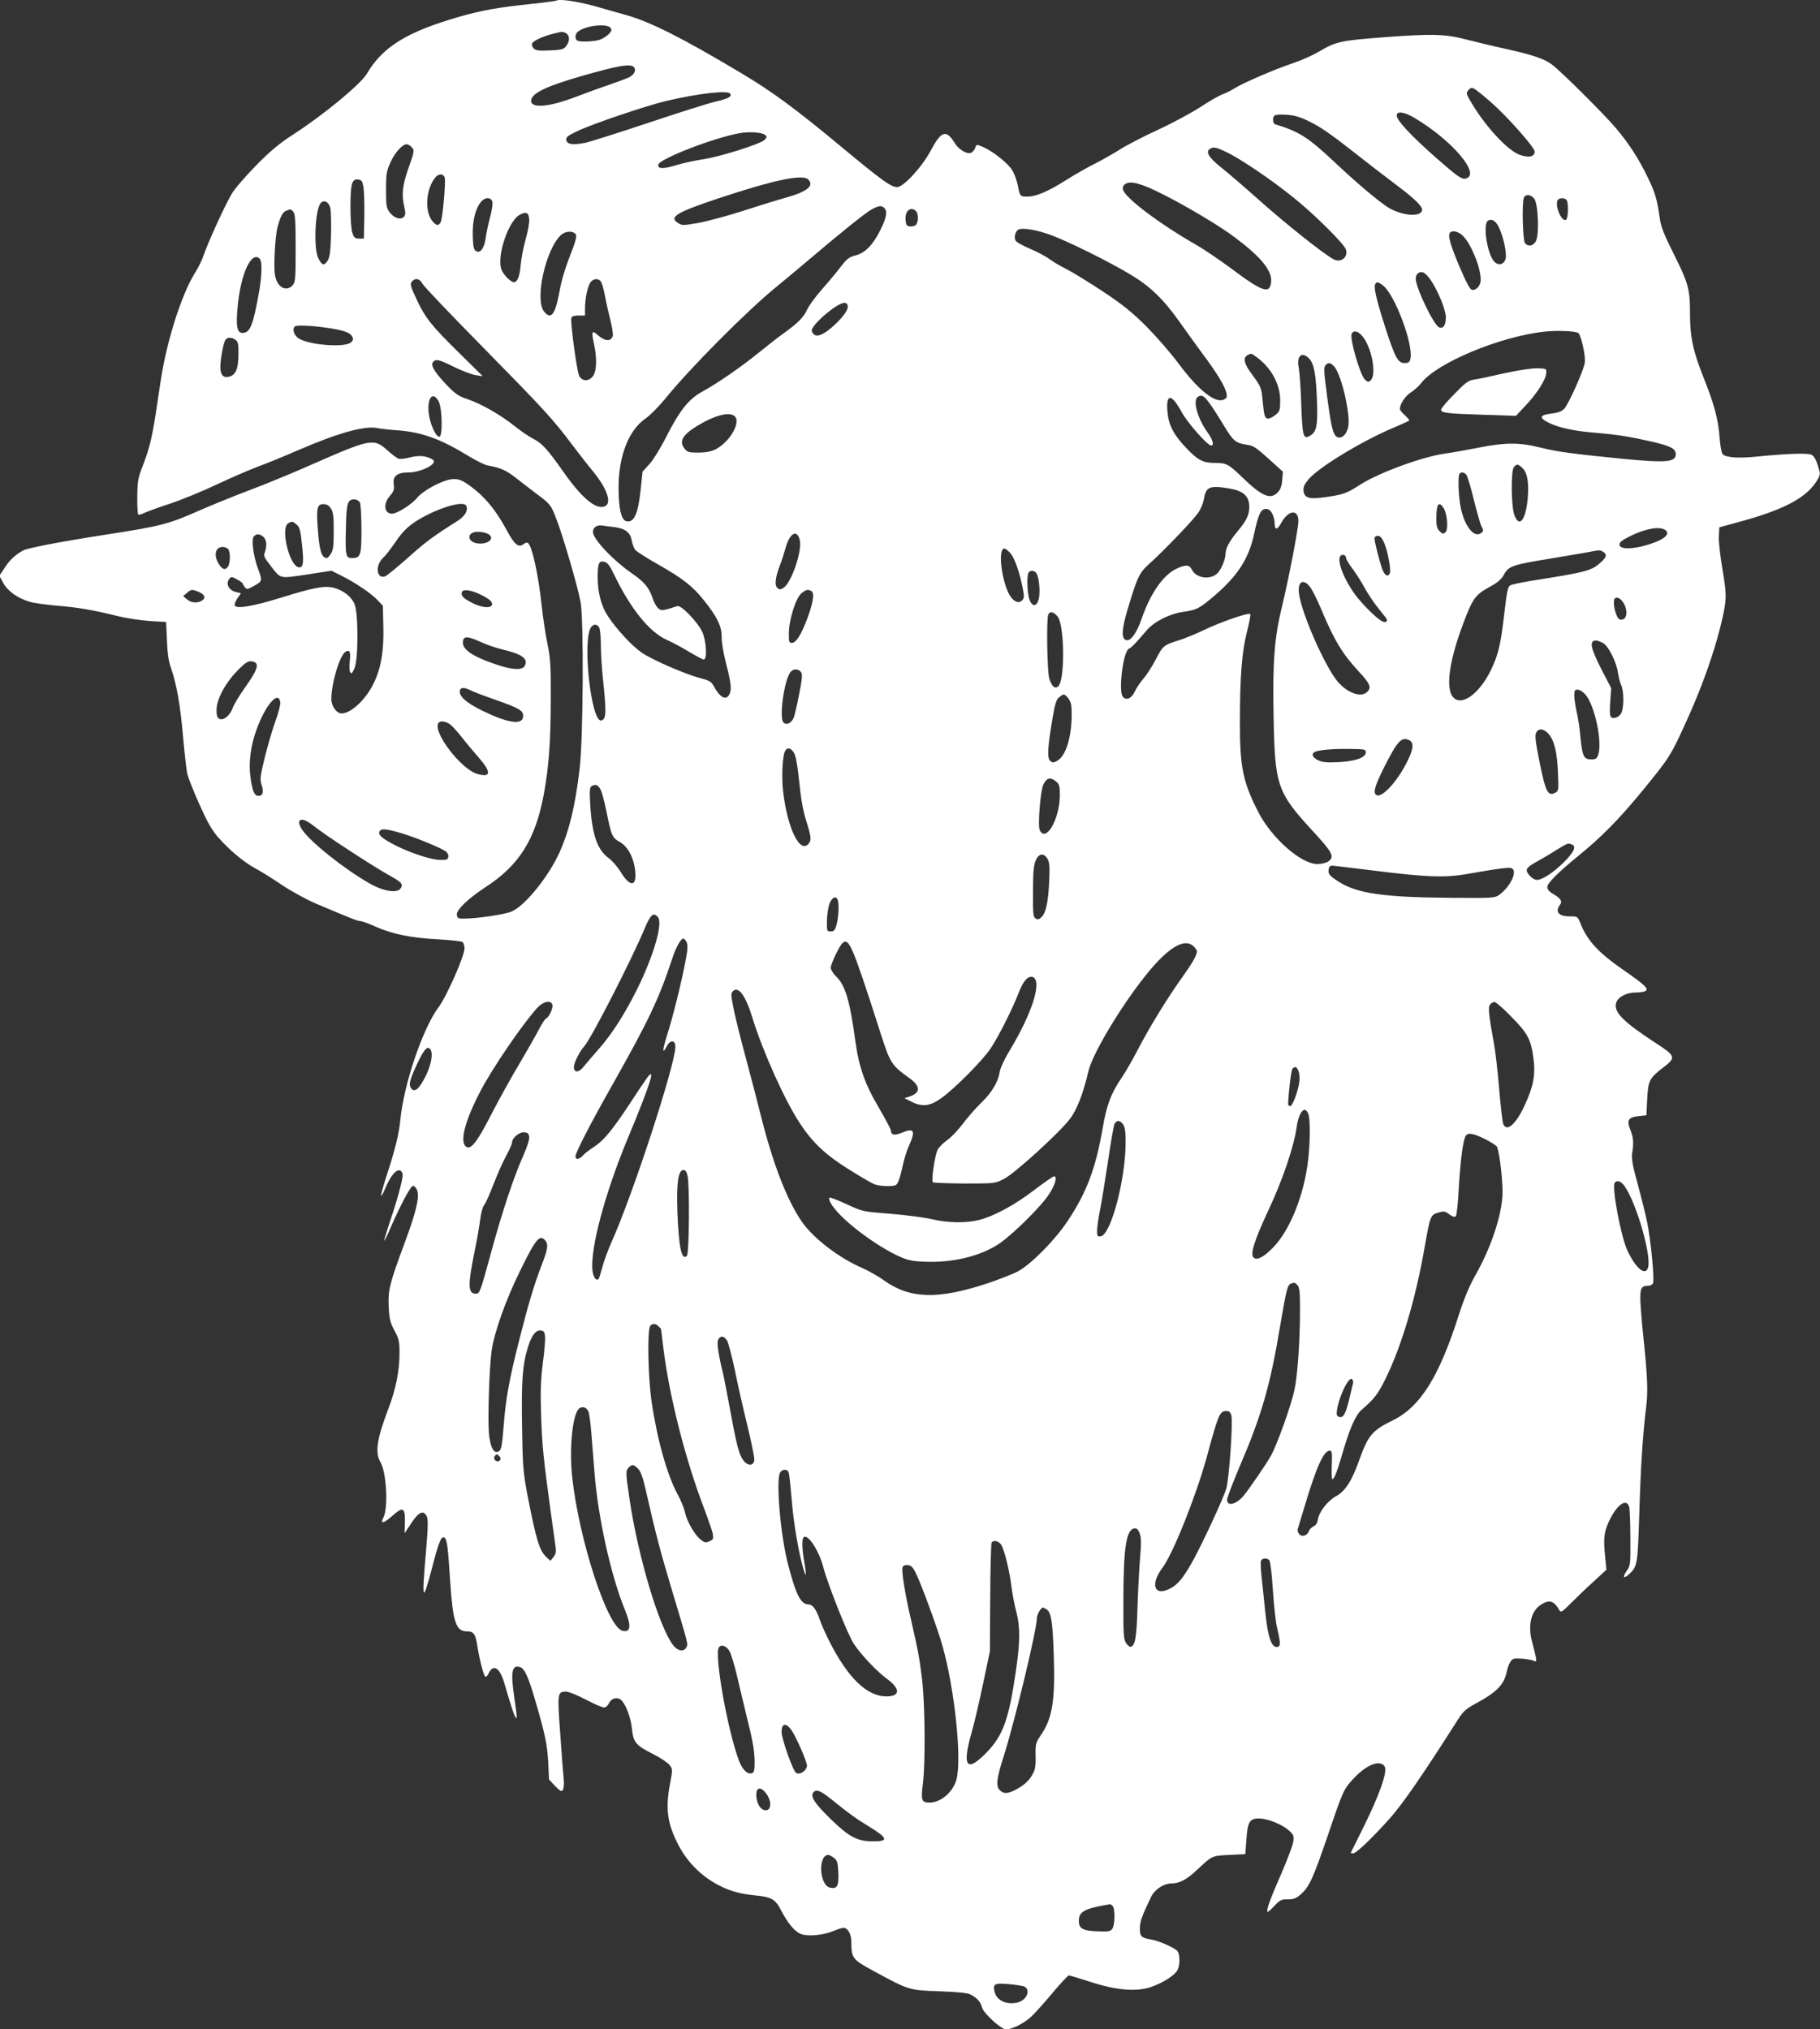 <?xml version="1.0" standalone="no"?>
<!DOCTYPE svg PUBLIC "-//W3C//DTD SVG 20010904//EN"
 "http://www.w3.org/TR/2001/REC-SVG-20010904/DTD/svg10.dtd">
<svg version="1.0" xmlns="http://www.w3.org/2000/svg"
 width="1148pt" height="1280pt" viewBox="0 0 1148 1280"
 preserveAspectRatio="xMidYMid meet">
<rect x="0" y="0" width="1148" height="1280" fill="#333333" stroke="none"/>
<g transform="translate(0,1280) scale(0.1,-0.1)"
fill="#ffffff" stroke="none">
<path d="M3510 12796 c-3 -2 -75 -12 -160 -21 -211 -22 -310 -40 -451 -80
-332 -96 -484 -189 -585 -360 -39 -66 -272 -259 -464 -383 -88 -57 -143 -102
-235 -196 -66 -67 -135 -147 -153 -178 -42 -70 -153 -314 -177 -387 -10 -30
-35 -81 -56 -114 -46 -71 -106 -222 -148 -372 -41 -148 -57 -229 -86 -430 -32
-222 -50 -299 -93 -409 -32 -83 -35 -101 -36 -198 -1 -58 2 -109 6 -113 3 -4
19 0 35 8 15 8 89 35 165 60 75 25 207 79 295 121 87 41 203 91 258 112 55 20
170 67 255 104 251 109 420 156 499 140 20 -4 77 -11 126 -14 158 -12 273 -54
453 -164 46 -28 97 -53 115 -57 86 -16 120 -31 183 -81 38 -30 96 -74 129 -99
88 -66 90 -68 128 -168 41 -108 131 -416 149 -514 21 -110 17 -866 -6 -1053
-28 -237 -65 -388 -127 -527 -68 -151 -217 -336 -301 -372 -43 -19 -212 -44
-298 -45 -40 -1 -45 2 -48 23 -5 31 69 102 180 175 213 138 315 301 368 585
32 176 43 324 44 591 1 226 -2 267 -21 360 -12 58 -29 169 -37 247 -22 200
-61 373 -87 389 -6 3 -16 0 -24 -6 -33 -28 -59 -8 -110 88 -60 111 -121 189
-194 249 -77 63 -107 76 -154 70 -63 -9 -178 -71 -215 -116 -34 -42 -127 -101
-159 -101 -50 0 -58 62 -13 113 24 28 28 40 24 69 -9 54 20 78 91 78 83 0 192
57 154 81 -37 24 -86 29 -142 14 -31 -8 -64 -12 -74 -8 -10 4 -43 28 -72 55
-85 75 -104 71 -486 -97 -115 -51 -290 -123 -387 -159 -98 -37 -243 -96 -322
-131 -178 -79 -234 -94 -564 -145 -298 -46 -506 -86 -536 -102 -47 -25 -87
-62 -117 -110 l-33 -50 24 -44 c27 -51 92 -98 165 -119 28 -9 105 -19 170 -25
130 -10 236 -28 387 -66 53 -13 144 -27 201 -31 l105 -6 5 -116 c3 -84 11
-133 26 -176 34 -95 59 -236 76 -435 9 -102 21 -205 26 -230 6 -25 40 -111 76
-192 49 -110 78 -161 116 -206 74 -84 162 -158 237 -199 36 -19 111 -66 167
-104 56 -38 151 -90 210 -116 215 -91 268 -113 287 -113 10 0 54 -16 98 -36
103 -46 221 -70 394 -79 76 -4 145 -12 152 -17 6 -6 12 -24 12 -40 0 -48 -113
-304 -165 -373 -99 -133 -218 -484 -240 -710 -8 -86 -33 -188 -85 -346 -45
-137 -48 -175 -6 -76 30 71 66 113 90 104 9 -4 16 -16 16 -28 0 -32 -35 -161
-80 -293 -22 -66 -38 -121 -37 -123 2 -1 19 32 37 75 66 151 130 272 145 272
9 0 20 -12 26 -27 16 -44 -5 -135 -78 -331 -97 -261 -106 -300 -101 -407 4
-77 10 -99 37 -149 28 -52 31 -68 31 -141 0 -111 -23 -227 -70 -350 -73 -192
-86 -277 -50 -338 38 -64 50 -291 18 -350 -21 -40 1 -37 51 7 73 65 86 60 85
-32 l-2 -73 42 63 c47 72 78 86 98 43 9 -20 8 -68 -5 -223 -28 -317 -22 -331
40 -95 41 160 58 200 78 183 15 -12 21 -60 35 -280 17 -251 36 -310 105 -310
43 0 54 -15 66 -92 13 -83 38 -181 49 -192 5 -5 14 2 21 17 29 64 71 40 99
-56 44 -149 60 -199 70 -215 13 -23 13 -9 -5 113 -25 170 -17 216 35 200 28
-9 52 -59 93 -200 63 -213 79 -287 85 -400 l5 -109 38 -41 c33 -33 41 -38 49
-25 6 8 9 38 6 65 -3 28 -13 157 -22 287 -19 260 -18 268 37 268 16 0 72 -23
124 -50 52 -28 104 -50 115 -50 11 0 24 12 32 28 15 31 51 40 75 20 29 -24 62
-111 69 -181 9 -87 23 -105 134 -161 46 -23 93 -55 104 -69 19 -26 19 -29 3
-115 -31 -162 -18 -254 53 -391 59 -112 151 -202 265 -258 66 -33 126 -49 225
-59 94 -9 122 -25 155 -90 44 -86 90 -141 131 -154 46 -16 143 -5 203 21 24
10 52 19 62 19 27 0 49 -39 49 -90 0 -100 9 -111 133 -178 233 -127 229 -125
422 -132 127 -5 178 -10 200 -22 38 -20 61 -46 69 -79 8 -36 120 -139 151
-139 40 0 118 39 163 83 24 23 84 90 134 150 49 59 95 107 100 107 6 0 68 -19
137 -41 162 -53 291 -64 384 -31 77 27 151 76 165 107 16 34 15 97 -1 118 -15
20 -111 63 -163 73 -66 11 -74 20 -74 71 0 43 13 78 71 199 23 47 80 84 128
84 50 0 98 25 164 88 95 89 90 86 201 92 l101 5 7 93 c7 110 21 132 79 132 53
0 143 -36 186 -73 32 -28 35 -35 31 -72 -3 -23 -37 -113 -75 -201 -69 -156
-97 -233 -88 -243 3 -2 22 14 43 37 35 38 44 42 85 42 40 0 53 6 86 35 51 47
74 98 170 378 92 272 97 283 159 349 82 88 167 121 196 76 20 -33 -36 -189
-146 -408 -37 -74 -68 -136 -68 -137 0 -2 7 -3 15 -3 20 0 121 97 232 221 82
92 212 281 428 621 34 53 51 69 110 101 139 75 183 121 200 207 4 19 14 46 22
58 13 21 21 23 71 20 31 -2 66 -8 76 -13 17 -8 19 -5 13 26 -4 19 -14 59 -22
89 -30 107 -8 200 57 240 52 32 80 23 114 -36 10 -17 16 -13 75 46 36 36 100
98 144 137 l78 72 -8 78 c-12 120 -8 156 23 225 50 108 113 153 129 91 3 -16
7 -104 7 -198 1 -163 0 -171 -23 -203 -29 -41 -20 -54 15 -21 52 48 54 60 64
377 9 302 22 502 43 672 13 102 9 199 -17 445 -9 83 -17 185 -19 228 -2 83 5
97 51 97 12 0 26 8 29 17 10 25 -15 275 -37 383 -11 52 -38 162 -61 245 -31
113 -39 160 -34 190 11 69 8 99 -11 148 -25 62 -14 80 52 87 l49 5 5 102 c6
118 13 132 104 202 78 59 75 71 -44 148 -215 140 -275 201 -255 260 13 36 66
63 125 63 25 0 52 4 60 10 21 13 -5 38 -133 127 -168 116 -236 190 -281 306
-15 36 -17 37 -65 37 -71 0 -95 30 -59 76 13 17 1 38 -35 59 -35 20 -47 33
-47 52 0 22 71 93 195 194 149 121 258 232 413 421 163 200 171 212 268 426
94 205 169 415 214 592 43 175 44 196 15 367 -14 83 -25 177 -23 209 l3 58
139 38 c277 76 418 153 482 265 17 31 17 35 0 88 -10 34 -25 59 -38 66 -23 13
-157 8 -348 -11 -113 -12 -193 -6 -214 15 -7 8 -15 50 -19 102 -8 116 -34 213
-102 383 -67 169 -85 254 -85 408 0 149 -11 188 -105 375 -60 120 -78 167 -86
222 -17 120 -28 157 -74 253 -57 119 -120 217 -205 317 -75 88 -344 356 -401
398 -47 36 -125 62 -288 98 -74 16 -186 43 -249 59 -135 36 -221 38 -523 15
-278 -21 -303 -27 -417 -95 -37 -21 -109 -53 -161 -70 -113 -38 -310 -123
-364 -157 -22 -14 -56 -31 -76 -38 -20 -7 -83 -43 -139 -80 -57 -37 -179 -103
-273 -146 -93 -43 -200 -99 -237 -123 -37 -24 -105 -62 -151 -86 -47 -23 -130
-70 -185 -105 -117 -74 -191 -105 -246 -105 -45 0 -47 2 -60 71 -6 29 -21 72
-35 95 -27 45 -124 122 -189 149 -35 15 -37 15 -45 -8 -5 -14 -17 -27 -26 -31
-27 -10 -79 21 -105 65 -52 84 -83 73 -150 -52 -54 -102 -171 -229 -211 -229
-38 0 -94 40 -334 239 -304 253 -451 362 -655 483 -368 220 -568 320 -720 363
-52 15 -144 41 -205 58 -101 28 -223 46 -235 33z m340 -171 c11 -13 9 -20 -10
-40 -13 -13 -39 -30 -58 -36 -38 -12 -124 -15 -141 -5 -16 10 -14 41 4 56 45
38 181 54 205 25z m-279 -35 c24 -14 24 -51 0 -81 -17 -21 -29 -24 -103 -27
-68 -3 -88 -1 -101 12 -9 9 -14 23 -11 31 7 17 65 45 129 61 64 16 63 16 86 4z
m428 -214 c16 -19 1 -47 -31 -64 -13 -6 -68 -27 -123 -46 -55 -18 -147 -52
-205 -74 -173 -67 -290 -78 -290 -28 0 46 93 92 321 157 234 67 308 79 328 55z
m5405 -220 c110 -98 276 -286 276 -312 0 -34 -39 -41 -98 -19 -74 29 -208 173
-296 319 -41 69 -41 69 -20 91 15 15 18 14 43 -1 14 -10 57 -45 95 -78z
m-4798 53 c11 -19 -12 -31 -93 -50 -43 -10 -233 -70 -421 -133 -189 -63 -369
-120 -401 -127 -78 -15 -115 -10 -119 18 -3 18 9 27 70 56 99 47 427 158 563
191 202 47 386 68 401 45z m4320 -155 c234 -140 413 -351 323 -379 -28 -9 -51
7 -199 137 -150 133 -240 229 -240 259 0 31 48 24 116 -17z m-674 -17 c74 -35
140 -81 284 -194 89 -70 174 -136 284 -219 101 -76 150 -124 150 -146 0 -52
-136 -40 -224 20 -70 48 -194 153 -333 284 -162 152 -220 189 -370 234 -7 2
-13 14 -13 28 0 32 12 36 87 32 46 -3 82 -13 135 -39z m-3426 -88 c12 -10 12
-15 -3 -31 -23 -25 -277 -106 -390 -123 -50 -8 -122 -23 -158 -34 -90 -28
-127 -28 -123 0 5 36 350 170 513 199 60 11 142 5 161 -11z m-2232 -75 c22
-21 21 -25 -19 -139 -37 -105 -43 -165 -24 -244 8 -36 7 -47 -5 -60 -21 -20
-62 -6 -90 32 -18 25 -21 42 -21 140 0 102 3 118 29 175 28 61 74 112 101 112
7 0 21 -7 29 -16z m5141 -33 c89 -42 284 -174 425 -288 132 -106 314 -287 329
-325 18 -48 -30 -88 -76 -64 -59 30 -308 228 -464 368 -90 80 -200 175 -244
210 -80 63 -103 101 -73 119 21 14 40 11 103 -20z m-4930 -160 c8 -27 -13
-258 -25 -282 -14 -24 -25 -24 -49 2 -55 59 -46 210 17 282 20 23 49 22 57 -2z
m2293 -13 c39 -39 -5 -76 -135 -113 -54 -15 -181 -54 -282 -87 -101 -32 -228
-66 -281 -75 -92 -16 -99 -16 -124 1 -58 37 -10 66 256 155 354 117 531 154
566 119z m-2805 -51 c4 -26 6 -109 5 -185 l-3 -137 -30 0 c-25 0 -32 5 -42 35
-16 46 -17 281 -1 315 9 20 18 25 37 23 22 -3 27 -10 34 -51z m5035 -39 c154
-77 364 -202 462 -276 163 -122 234 -209 228 -278 -7 -82 -51 -68 -254 84 -72
53 -170 120 -218 147 -235 135 -444 293 -462 347 -4 15 -1 26 12 36 33 24 101
6 232 -60z m2348 -29 c27 -30 35 -236 10 -274 -19 -28 -47 -32 -67 -9 -14 17
-20 254 -7 287 10 23 41 22 64 -4z m-6570 -23 c3 -13 -4 -57 -15 -97 -11 -41
-23 -98 -27 -127 -8 -66 -34 -102 -61 -86 -15 9 -19 27 -21 94 -3 91 15 170
49 213 27 35 66 36 75 3z m6778 8 c10 -27 7 -113 -6 -120 -26 -16 -70 81 -54
121 7 20 52 19 60 -1z m-7801 -44 c5 -19 7 -96 5 -171 -3 -108 -8 -142 -22
-164 -21 -33 -36 -29 -58 16 -31 60 -21 304 14 347 20 24 51 10 61 -28z m3495
-2 c21 -21 13 -63 -24 -137 -48 -97 -97 -146 -157 -162 -41 -10 -54 -20 -95
-73 -25 -33 -79 -98 -120 -144 -40 -46 -81 -102 -91 -125 -21 -47 -56 -83
-146 -148 -33 -23 -106 -80 -161 -125 -114 -92 -257 -191 -354 -244 -85 -46
-143 -119 -227 -284 -37 -74 -84 -149 -108 -175 l-42 -46 -12 -114 c-16 -151
-41 -208 -88 -199 -29 5 -45 54 -50 156 -12 225 52 413 170 493 27 19 83 75
123 124 155 192 519 558 704 708 52 43 136 112 186 155 197 168 367 305 407
328 47 27 67 30 85 12z m-3727 -25 c11 -12 14 -63 14 -228 0 -195 -2 -215 -19
-234 -42 -46 -100 -12 -112 67 -9 57 2 244 16 297 19 71 33 97 54 105 30 12
32 12 47 -7z m3927 5 c17 -17 15 -73 -2 -88 -8 -6 -25 -10 -38 -8 -19 2 -24
10 -26 41 -5 57 33 88 66 55z m-2440 -51 c2 -21 -8 -77 -22 -125 -14 -48 -28
-122 -32 -165 -6 -72 -21 -107 -43 -107 -19 0 -64 46 -77 77 -34 80 41 308
114 348 41 22 57 15 60 -28z m6122 -63 c26 -60 45 -155 37 -186 -9 -35 -42
-45 -68 -22 -47 42 -79 242 -42 263 26 14 52 -5 73 -55z m-2833 -36 c105 -38
362 -165 501 -248 126 -75 210 -156 312 -300 41 -58 106 -148 145 -201 91
-121 143 -208 151 -248 5 -26 3 -32 -18 -42 -54 -24 -161 62 -285 229 -47 64
-139 169 -202 233 -94 93 -147 136 -278 223 -90 59 -191 121 -225 138 -35 17
-84 46 -109 64 -25 19 -81 48 -124 66 -43 18 -82 40 -88 49 -14 22 -1 66 21
73 33 9 114 -5 199 -36z m-2994 2 c6 -11 -4 -49 -38 -135 -29 -73 -55 -159
-66 -224 -27 -147 -54 -181 -98 -125 -59 76 11 392 107 481 29 27 78 29 95 3z
m5598 -11 c52 -56 109 -198 109 -275 0 -35 -29 -68 -56 -62 -12 2 -37 50 -81
153 -58 140 -72 192 -56 208 16 17 57 5 84 -24z m-7593 -141 c16 -16 15 -98
-3 -204 -38 -214 -57 -264 -105 -264 -35 0 -43 42 -31 165 19 208 87 355 139
303z m7381 -127 c48 -66 101 -195 101 -242 0 -49 -16 -74 -42 -64 -34 13 -147
248 -148 307 0 32 26 51 52 37 9 -5 26 -22 37 -38z m-6354 -31 c8 -16 176
-192 373 -392 393 -400 452 -464 567 -618 44 -58 103 -134 133 -170 95 -116
125 -208 73 -225 -56 -18 -143 56 -258 220 -104 147 -135 180 -194 210 -26 13
-77 49 -115 79 -86 69 -209 139 -294 168 -53 17 -76 32 -123 80 -81 83 -113
134 -97 153 19 23 36 19 135 -30 49 -24 110 -47 135 -51 l45 -7 -146 144
c-175 172 -216 223 -269 336 -44 94 -46 103 -28 121 21 21 47 13 63 -18z
m1124 16 c7 -8 19 -49 27 -93 8 -43 24 -113 35 -156 11 -43 17 -86 14 -97 -12
-37 -52 -33 -101 12 -30 26 -34 14 -18 -57 21 -96 18 -177 -7 -209 -27 -34
-68 -32 -86 4 -15 31 -57 345 -49 365 3 10 19 15 46 15 l40 0 0 44 c0 65 18
147 37 168 19 22 46 23 62 4z m4935 -27 c76 -60 194 -377 172 -464 -5 -20 -13
-25 -36 -25 -42 0 -60 33 -119 215 -56 173 -76 257 -68 279 8 21 19 20 51 -5z
m-3378 -123 c9 -23 -20 -67 -78 -122 -64 -60 -111 -83 -133 -64 -8 7 -15 18
-15 26 0 21 59 83 124 131 60 44 93 54 102 29z m-3261 -147 c87 -14 124 -28
136 -51 9 -16 7 -24 -5 -36 -37 -38 -275 -18 -336 26 -28 22 -38 60 -18 74 14
9 125 3 223 -13z m7871 -30 c18 -15 48 -152 40 -189 -10 -55 -104 -263 -130
-289 -17 -17 -40 -25 -82 -30 -73 -8 -78 -27 -14 -58 66 -32 159 -52 295 -63
142 -12 213 -24 355 -56 120 -28 150 -44 150 -79 0 -50 -58 -55 -325 -30 -322
32 -422 45 -525 71 -134 34 -223 34 -395 0 -71 -14 -166 -31 -210 -37 -144
-20 -422 -122 -540 -199 -79 -51 -103 -60 -210 -75 -108 -16 -138 -7 -143 40
-2 23 6 41 33 73 66 76 332 238 530 322 55 24 102 44 104 47 3 2 -10 17 -27
33 -18 16 -32 34 -32 40 0 32 33 81 68 104 22 14 52 41 66 59 97 128 499 295
777 325 82 9 198 4 215 -9z m-1363 -19 c59 -69 91 -240 54 -278 -15 -14 -18
-14 -37 3 -30 27 -97 256 -84 289 10 25 40 19 67 -14z m-7107 -24 c16 -12 19
-26 18 -95 -1 -89 -17 -126 -59 -137 -37 -9 -55 11 -55 61 0 52 20 156 33 173
13 16 39 15 63 -2z m6441 -109 c91 -67 147 -169 148 -270 0 -63 -2 -71 -28
-93 -15 -13 -37 -24 -47 -24 -22 0 -26 12 -36 115 -7 80 -11 88 -70 168 -47
63 -55 100 -26 116 23 14 24 14 59 -12z m331 -9 c31 -34 42 -95 49 -263 6
-163 -2 -201 -48 -226 -38 -20 -44 1 -51 199 -3 103 -11 208 -16 233 -15 75
20 105 66 57z m161 -54 c45 -57 101 -304 85 -377 -8 -39 -31 -67 -55 -67 -40
0 -52 47 -89 348 -9 72 -9 96 0 107 18 22 36 18 59 -11z m-786 -233 c19 -25
57 -86 86 -134 59 -98 75 -112 144 -122 42 -5 59 -17 138 -88 l91 -82 -4 -53
c-3 -37 -11 -59 -28 -77 -46 -49 -100 -26 -225 95 -86 83 -99 90 -170 90 -78
0 -110 17 -185 97 -78 82 -109 143 -116 226 -10 117 25 116 90 -3 39 -70 162
-210 186 -210 20 0 10 37 -22 81 -66 91 -97 207 -61 227 25 14 39 5 76 -47z
m-4866 17 c23 -44 26 -223 4 -223 -23 0 -60 84 -67 151 -10 97 27 139 63 72z
m1868 -94 c39 -39 -31 -160 -119 -207 -30 -15 -60 -21 -109 -22 -60 0 -71 3
-88 24 -38 46 -15 88 81 146 111 67 203 90 235 59z m4970 -328 c30 -30 40 -94
31 -194 -13 -137 -55 -185 -85 -97 -19 56 -21 276 -2 298 18 23 28 21 56 -7z
m-356 -40 c7 -8 28 -78 47 -156 19 -78 41 -155 49 -170 13 -25 13 -29 -1 -41
-43 -35 -102 34 -129 153 -15 68 -21 209 -8 221 11 11 30 8 42 -7z m-1455 -96
c60 -18 86 -50 86 -107 0 -52 -17 -87 -80 -162 -47 -57 -70 -102 -70 -136 0
-31 -25 -92 -47 -117 -43 -48 -137 -38 -165 19 -16 32 -38 33 -97 6 -85 -41
-165 -156 -221 -319 -29 -84 -66 -136 -93 -132 -36 5 -33 66 7 199 62 206 72
226 140 287 98 89 274 273 305 319 16 23 31 62 35 85 11 67 30 81 101 75 33
-3 77 -11 99 -17z m-5524 -79 c5 -11 10 -85 10 -170 0 -165 -5 -181 -61 -181
-38 0 -42 16 -37 193 3 154 10 177 54 177 13 0 28 -9 34 -19z m-183 -38 c15
-22 18 -49 18 -143 0 -94 -3 -121 -18 -143 -9 -15 -21 -27 -25 -27 -34 1 -48
47 -58 191 -9 125 -3 149 36 149 21 0 35 -8 47 -27z m855 15 c11 -30 -10 -64
-55 -93 -154 -97 -204 -134 -315 -234 -68 -60 -132 -113 -144 -117 -54 -17
-62 70 -12 117 15 13 48 56 75 95 56 84 98 120 191 170 126 65 249 95 260 62z
m6164 -13 c23 -36 31 -137 11 -153 -13 -11 -19 -10 -36 7 -17 17 -21 34 -21
80 0 92 15 114 46 66z m-1081 -35 c8 -16 15 -42 15 -59 0 -46 16 -46 42 1 44
81 108 88 108 12 0 -47 -63 -374 -104 -541 -47 -193 -59 -345 -53 -675 8 -458
20 -493 255 -748 119 -129 131 -155 90 -184 -13 -9 -43 -16 -69 -16 -102 0
-287 163 -371 326 -99 192 -118 289 -117 574 0 284 13 441 44 563 15 59 25
111 21 114 -10 11 -194 -53 -294 -102 -50 -24 -121 -53 -157 -64 -95 -30 -100
-34 -145 -121 -23 -44 -58 -99 -79 -122 -20 -24 -44 -59 -53 -80 -20 -44 -55
-59 -76 -32 -29 39 4 291 40 303 13 4 44 36 110 114 49 57 144 105 232 118 84
11 102 21 197 102 147 126 217 235 250 391 26 122 42 156 74 156 17 0 29 -9
40 -30z m-6155 -68 c20 -16 25 -35 35 -128 13 -114 8 -148 -22 -142 -59 12
-115 248 -65 277 23 14 27 14 52 -7z m2007 -17 c68 -9 99 -34 108 -85 4 -22
14 -49 23 -60 10 -10 73 -51 141 -89 160 -91 221 -139 293 -230 83 -104 111
-163 110 -229 -1 -30 11 -102 28 -168 32 -123 36 -164 20 -195 -22 -40 -59
-19 -101 58 -13 24 -28 32 -80 45 -90 23 -299 113 -369 160 -61 41 -158 145
-216 232 -42 64 -64 149 -64 246 0 88 8 105 43 96 18 -4 33 -23 57 -73 105
-220 225 -370 338 -420 32 -14 94 -47 138 -74 45 -27 87 -49 93 -49 23 0 16
121 -10 176 -29 61 -132 168 -156 161 -93 -30 -102 -31 -122 -13 -11 10 -28
40 -36 67 -21 62 -52 99 -124 149 -123 84 -251 220 -251 265 0 29 26 46 60 40
14 -2 49 -7 77 -10z m6627 -18 c39 -29 -19 -70 -142 -102 -85 -21 -147 -17
-147 10 0 14 18 29 65 52 98 49 189 65 224 40z m-7415 -32 c34 -33 -36 -68
-96 -48 -37 13 -44 49 -11 63 28 12 88 3 107 -15z m1956 -34 c15 -68 -53 -266
-102 -298 -19 -13 -26 -13 -39 -2 -19 16 -15 62 14 139 12 30 28 81 37 113 26
96 74 122 90 48z m-3383 22 c20 -18 23 -58 8 -97 -8 -22 -3 -33 32 -78 71 -92
54 -88 233 -62 l156 24 62 -31 c90 -45 187 -111 227 -153 l35 -37 3 -130 c4
-153 -14 -261 -59 -355 -49 -104 -144 -194 -204 -194 -32 0 -65 46 -65 90 0
101 54 281 91 300 26 14 32 -2 25 -63 -3 -29 -2 -59 3 -67 8 -12 14 -6 27 25
25 58 25 355 -1 408 -21 46 -70 83 -128 99 -59 15 -123 4 -338 -63 -186 -57
-289 -73 -289 -44 0 9 9 30 20 45 l20 28 -29 7 c-46 10 -69 50 -46 82 13 17
15 17 49 -1 20 -11 36 -22 36 -25 0 -3 7 -14 14 -24 13 -16 16 -16 61 9 51 29
51 30 21 111 -27 72 -41 180 -26 198 16 20 39 19 62 -2z m7068 -35 c23 -52 45
-170 37 -192 -12 -31 -35 -16 -51 32 -21 65 -46 166 -46 186 0 9 8 16 21 16
14 0 26 -12 39 -42z m-7292 -40 c15 -15 16 -82 2 -109 -16 -28 -38 -23 -60 14
-34 55 -22 107 25 107 12 0 26 -5 33 -12z m4936 -28 c27 -33 56 -116 77 -219
10 -55 10 -64 -4 -78 -25 -26 -64 -2 -89 53 -46 106 -61 274 -23 274 7 0 25
-14 39 -30z m3737 10 c26 -15 24 -32 -8 -62 -63 -59 -87 -65 -453 -123 -58
-10 -112 -21 -121 -26 -19 -10 -23 -29 -44 -209 -19 -164 -36 -234 -80 -325
-60 -124 -150 -206 -210 -191 -83 21 -70 206 35 484 59 157 76 180 161 227 58
32 79 50 97 83 28 51 54 60 282 97 85 14 189 32 230 39 96 18 88 18 111 6z
m-1621 -37 c0 -9 17 -39 39 -67 21 -28 56 -82 77 -121 21 -38 58 -94 83 -125
24 -30 48 -60 53 -67 16 -21 0 -35 -25 -21 -39 20 -138 121 -179 181 -82 120
-115 237 -68 237 12 0 20 -7 20 -17z m-1951 -101 c16 -30 23 -114 14 -157 -12
-53 -43 -56 -60 -5 -13 37 -17 138 -7 164 8 22 41 20 53 -2z m1725 -85 c14
-19 45 -81 69 -138 85 -202 133 -281 239 -396 70 -75 80 -100 52 -127 -37 -38
-122 -9 -185 63 -79 92 -228 428 -245 555 -11 78 27 100 70 43z m-7009 -31
c39 -17 45 -40 16 -56 -30 -16 -67 -12 -92 10 l-24 20 24 20 c28 24 32 24 76
6z m1780 -18 c54 -27 75 -47 68 -64 -8 -22 -64 -17 -120 11 -60 30 -78 48 -69
71 8 20 60 12 121 -18z m2084 23 c20 -13 9 -78 -29 -178 -38 -100 -69 -148
-95 -148 -18 0 -20 7 -19 65 2 87 45 222 81 249 28 23 41 25 62 12z m5121 -73
c28 -45 24 -102 -8 -106 -18 -3 -26 4 -37 32 -8 19 -15 51 -15 71 0 28 4 35
20 35 12 0 28 -13 40 -32z m-3568 -88 c43 -58 46 -396 4 -438 -20 -20 -41 -3
-57 46 -14 41 -19 374 -7 405 10 24 36 18 60 -13z m-2892 -69 c5 -11 10 -59
10 -108 0 -48 5 -131 10 -183 26 -246 25 -282 -5 -294 -66 -25 -125 517 -65
590 17 20 37 18 50 -5z m-746 -91 c36 -17 96 -37 133 -46 125 -29 167 -59 143
-104 -16 -29 -78 -26 -181 9 -141 47 -209 92 -209 136 0 45 24 46 114 5z
m7076 -5 c35 -18 86 -119 96 -190 4 -27 13 -62 20 -77 17 -33 18 -138 2 -173
-13 -30 -56 -45 -69 -24 -5 8 -6 51 -2 96 l6 82 -62 120 c-69 135 -78 181 -34
181 8 0 27 -7 43 -15z m-8506 -121 c32 -12 16 -56 -54 -154 -38 -53 -75 -114
-82 -135 -16 -48 -61 -84 -86 -68 -12 7 -17 24 -16 56 0 66 55 168 129 244 59
61 76 70 109 57z m3450 -66 c8 -13 5 -47 -13 -135 -12 -65 -28 -131 -33 -146
-14 -37 -44 -53 -65 -35 -31 25 4 276 45 321 19 21 51 19 66 -5z m-2084 -113
c17 -9 86 -35 155 -59 148 -52 175 -67 175 -101 0 -54 -70 -51 -203 7 -132 58
-197 106 -197 145 0 28 26 31 70 8z m7028 -23 c61 -66 112 -307 82 -386 -7
-20 -17 -26 -39 -26 -54 0 -61 15 -76 180 -4 36 -13 92 -21 125 -7 33 -14 77
-14 98 0 31 3 37 21 37 12 0 33 -13 47 -28z m-3259 -28 c17 -22 21 -41 21
-103 -1 -143 -37 -260 -92 -290 -23 -13 -28 -13 -43 -1 -21 17 -17 85 14 270
16 91 24 119 42 132 28 24 34 23 58 -8z m-4971 -25 c2 -13 -12 -67 -31 -119
-19 -52 -49 -155 -67 -228 -29 -120 -31 -137 -20 -172 15 -46 8 -70 -20 -70
-26 0 -39 32 -51 125 -11 85 2 190 38 290 56 157 141 256 151 174z m1067 -135
c14 -9 48 -46 77 -83 28 -36 78 -96 110 -132 79 -91 75 -126 -13 -100 -102 31
-280 263 -244 320 9 16 42 13 70 -5z m6931 -61 c37 -40 56 -115 61 -245 5
-109 4 -117 -15 -127 -49 -26 -62 0 -103 202 -23 116 -28 156 -20 174 14 31
46 29 77 -4z m-875 -43 c29 -16 24 -58 -16 -136 -60 -121 -154 -224 -190 -210
-27 10 -16 53 45 175 85 169 111 197 161 171z m-3885 -75 c15 -24 23 -66 43
-255 6 -52 20 -124 31 -160 37 -116 40 -138 21 -161 -54 -67 -133 92 -161 326
-11 91 -5 225 12 258 12 24 35 21 54 -8z m3609 0 c0 -33 -62 -56 -167 -62 -72
-4 -102 -2 -130 10 -37 16 -49 39 -27 53 21 13 115 22 219 20 98 -1 105 -2
105 -21z m-1954 -184 c21 -17 24 -28 24 -88 -1 -151 -89 -302 -127 -218 -13
30 5 253 24 288 21 42 44 47 79 18z m-2876 -45 c9 -13 27 -77 40 -143 31 -154
36 -167 85 -194 51 -29 90 -103 97 -187 9 -97 -34 -97 -92 -2 -20 33 -54 72
-75 87 -72 52 -105 146 -117 336 -5 88 -3 111 8 118 23 14 38 10 54 -15z
m-1819 -226 c72 -54 108 -80 260 -179 84 -55 186 -118 227 -141 81 -44 93 -58
73 -85 -23 -31 -111 -16 -197 34 -157 90 -360 251 -420 333 -48 68 -13 92 57
38z m551 -51 c81 -22 251 -91 290 -116 15 -10 23 -24 21 -37 -3 -18 -9 -21
-53 -20 -57 2 -179 41 -275 89 -85 43 -115 67 -107 88 8 22 35 21 124 -4z
m7397 -75 c31 -12 16 -47 -51 -114 -66 -65 -135 -110 -169 -110 -24 0 -64 39
-64 62 0 11 18 28 51 46 28 15 85 48 127 75 81 50 82 50 106 41z m-3308 -89
c14 -22 16 -45 12 -143 -6 -133 -21 -203 -50 -228 -15 -14 -23 -16 -36 -7 -15
9 -17 30 -16 169 0 124 4 167 17 197 19 44 49 49 73 12z m2049 -75 c350 -44
461 -48 615 -20 187 33 247 40 264 34 41 -16 -5 -115 -77 -168 -28 -20 -39
-21 -299 -19 -433 3 -599 27 -718 104 -45 29 -60 44 -60 62 0 26 7 37 24 37 6
0 119 -14 251 -30z m-3371 -186 c10 -25 5 -116 -8 -159 -9 -33 -16 -40 -36
-40 -24 0 -25 2 -24 70 1 39 9 87 17 108 17 38 40 49 51 21z m-1134 -109 c32
-39 -25 -238 -129 -450 -79 -159 -162 -290 -248 -386 -32 -36 -72 -83 -89
-104 -32 -42 -64 -44 -64 -5 0 27 36 98 65 130 43 47 298 544 382 745 37 88
55 103 83 70z m181 -158 c8 -18 7 -47 -6 -113 -23 -125 -81 -362 -117 -472
-30 -96 -32 -128 -3 -73 22 44 55 43 55 -1 0 -112 -269 -936 -403 -1233 -22
-49 -48 -121 -58 -158 -10 -38 -20 -71 -23 -74 -15 -15 -34 10 -39 53 -15 136
78 485 222 832 145 347 183 470 118 377 -16 -22 -63 -93 -105 -157 -111 -168
-164 -232 -224 -271 -29 -19 -62 -44 -72 -56 -22 -25 -46 -28 -46 -5 0 24 95
208 237 459 224 397 289 534 372 785 23 72 55 130 71 130 6 0 15 -11 21 -23z
m1048 -59 c26 -58 79 -213 176 -517 61 -189 67 -199 185 -284 68 -50 67 -91
-5 -114 l-30 -10 42 -21 c70 -36 120 -30 194 24 87 63 256 235 307 310 49 73
138 249 178 353 28 74 60 109 89 98 60 -24 -4 -228 -147 -464 -31 -51 -58
-109 -62 -133 -10 -65 -49 -130 -116 -195 -34 -33 -86 -92 -115 -131 -29 -39
-74 -87 -100 -105 -26 -19 -54 -46 -61 -62 -17 -33 -41 -193 -30 -204 4 -4 93
-7 199 -8 190 0 193 0 248 28 64 31 342 283 415 376 45 56 86 161 119 303 30
129 259 497 421 676 111 122 195 161 244 112 11 -11 20 -24 20 -29 0 -25 -27
-73 -90 -161 -93 -130 -205 -311 -280 -455 -34 -66 -80 -146 -102 -178 -71
-105 -98 -176 -124 -330 -43 -247 -100 -399 -220 -579 -81 -122 -230 -272
-313 -317 -34 -18 -122 -52 -196 -77 -312 -102 -486 -97 -651 21 -35 26 -97
60 -137 78 -144 62 -304 185 -377 288 -94 134 -184 366 -260 669 -23 91 -65
255 -95 365 -30 110 -64 247 -76 304 -19 95 -20 105 -5 120 34 33 80 -30 122
-169 66 -214 206 -525 300 -666 82 -124 160 -197 310 -291 73 -46 144 -87 160
-93 32 -13 117 -15 134 -5 15 9 27 44 45 126 8 39 26 96 40 126 42 93 30 111
-50 77 -42 -17 -65 -13 -65 13 0 9 -34 73 -74 142 -90 151 -128 259 -151 426
-34 252 -63 350 -120 405 -19 19 -35 44 -35 56 0 12 16 53 36 93 46 93 65 95
103 9z m-1895 -334 c7 -19 -20 -80 -39 -88 -7 -2 -27 -33 -45 -68 -18 -35 -74
-133 -124 -218 -51 -85 -130 -228 -176 -317 -88 -173 -128 -225 -158 -207 -45
28 -11 162 89 353 76 145 263 419 357 523 37 41 85 52 96 22z m6048 -76 c105
-106 125 -144 141 -267 13 -104 -1 -174 -56 -293 -56 -122 -115 -172 -136
-115 -4 12 -16 112 -25 222 -9 110 -24 236 -32 280 -34 186 -39 232 -25 249 8
9 20 16 28 16 8 0 56 -41 105 -92z m-6816 -209 c16 -27 4 -96 -31 -166 -40
-81 -70 -107 -91 -78 -18 24 -11 52 41 163 42 87 63 109 81 81z m5475 -136 c6
-16 8 -48 4 -73 -10 -63 -45 -152 -58 -147 -7 2 -12 8 -12 13 3 76 19 212 27
222 16 19 28 14 39 -15z m60 -265 c16 -31 14 -210 -5 -335 -31 -208 -117 -412
-217 -513 -56 -57 -96 -79 -118 -65 -29 17 -3 103 92 306 88 188 159 398 176
520 9 65 30 109 52 109 5 0 14 -10 20 -22z m-1167 -70 c12 -16 16 -47 16 -113
0 -235 -93 -584 -157 -593 -20 -3 -23 1 -23 35 0 21 9 85 21 143 11 58 33 196
50 308 16 112 34 212 39 223 14 25 35 24 54 -3z m-3746 -80 c2 -16 -14 -65
-38 -119 -58 -129 -131 -348 -201 -604 -71 -260 -73 -265 -98 -265 -50 0 -51
54 -6 274 14 66 29 154 34 194 5 41 16 81 24 90 9 9 36 70 61 135 25 65 62
147 81 181 19 35 35 71 35 80 0 29 47 68 78 64 21 -2 28 -9 30 -30z m6030 -13
c38 -20 72 -41 75 -49 18 -46 39 -240 34 -311 -10 -140 -76 -332 -172 -501
-38 -68 -70 -145 -102 -244 -125 -394 -244 -584 -418 -669 -129 -63 -155 -94
-210 -247 -48 -135 -89 -199 -147 -231 -53 -29 -107 -97 -115 -147 -3 -22 -13
-37 -28 -44 -13 -6 -26 -20 -30 -31 -9 -28 -45 -38 -61 -16 -7 9 -11 22 -9 28
2 7 24 80 49 162 70 233 116 335 153 335 15 0 17 -10 13 -107 -1 -40 0 -73 4
-73 11 0 30 47 57 140 50 174 87 262 127 297 83 72 104 99 156 206 97 199 186
498 241 814 36 204 38 210 86 224 36 11 42 10 70 -10 22 -16 34 -20 42 -12 5
5 14 81 18 168 9 160 24 288 40 330 12 32 43 29 127 -12z m-5031 -232 c14 -65
10 -490 -4 -504 -33 -33 -51 49 -60 272 -7 187 5 269 38 269 13 0 20 -11 26
-37z m5897 -49 c71 -70 184 -440 162 -527 -15 -60 -79 -8 -132 108 -40 87 -98
395 -79 424 9 16 31 14 49 -5z m-6794 -359 c20 -24 15 -56 -24 -156 -48 -125
-84 -247 -139 -464 -66 -259 -87 -379 -100 -548 -10 -126 -15 -152 -30 -161
-31 -19 -54 22 -63 112 -8 90 2 413 17 522 16 114 88 319 180 505 99 203 124
232 159 190z m4744 -281 c13 -13 16 -41 16 -157 0 -197 -16 -422 -36 -509 -22
-99 -109 -340 -146 -408 -30 -54 -141 -215 -175 -256 -48 -55 -103 -67 -103
-23 0 12 36 106 79 208 141 329 193 512 256 889 38 224 46 257 67 265 21 9 26
8 42 -9z m-4030 -260 c9 -8 16 -16 16 -18 0 -1 7 -57 15 -124 38 -307 141
-708 261 -1019 23 -62 46 -128 50 -147 5 -32 3 -37 -20 -47 -23 -11 -31 -10
-54 8 -37 27 -89 115 -101 173 -6 27 -26 77 -46 113 -66 120 -130 347 -165
587 -23 158 -28 458 -8 478 16 16 33 15 52 -4z m-716 -64 c2 -19 -4 -95 -14
-168 -13 -106 -16 -174 -11 -325 6 -191 15 -279 62 -622 14 -99 27 -196 30
-216 4 -27 0 -43 -14 -60 l-19 -24 -22 20 c-47 43 -66 103 -122 390 -28 148
-31 180 -35 432 -5 289 2 394 38 509 23 73 50 107 82 102 17 -2 23 -11 25 -38z
m1147 -24 c9 -13 31 -98 50 -187 18 -90 54 -249 80 -354 25 -104 45 -201 43
-215 -4 -36 -40 -38 -67 -4 -29 36 -44 94 -86 324 -20 107 -40 211 -45 230
-28 112 -40 192 -30 210 14 27 36 25 55 -4z m3950 -270 c-2 -6 -13 -52 -25
-103 -23 -95 -38 -120 -66 -109 -13 5 -15 15 -10 46 15 92 79 218 96 189 5 -7
7 -17 5 -23z m-4824 -177 c5 -11 14 -72 19 -137 5 -64 14 -178 20 -252 22
-281 104 -650 191 -862 43 -104 38 -147 -15 -134 -95 24 -274 574 -317 971
-20 189 4 409 48 434 21 11 41 4 54 -20z m4056 -26 c11 -45 -14 -401 -32 -463
-21 -69 -167 -381 -223 -477 -55 -94 -86 -130 -134 -154 -98 -50 -124 28 -45
133 66 88 210 449 278 694 75 277 83 294 125 294 17 0 25 -7 31 -27z m-4615
-285 c-17 -17 -47 9 -30 29 10 12 13 12 27 -1 11 -12 12 -19 3 -28z m872 -51
c18 -18 31 -55 51 -143 62 -274 91 -382 165 -629 103 -343 101 -334 89 -356
-16 -30 -55 -23 -83 14 -90 117 -223 565 -276 928 -24 162 -24 173 -4 193 21
21 31 20 58 -7z m950 -23 c4 -9 11 -69 16 -133 12 -143 25 -236 50 -363 31
-148 58 -210 34 -75 -16 89 -17 154 -3 162 28 18 97 -90 123 -193 29 -109 153
-422 192 -481 47 -70 143 -172 211 -222 84 -62 81 -109 -6 -109 -123 0 -244
118 -361 350 -24 47 -51 109 -61 139 -21 61 -44 91 -68 91 -50 0 -80 59 -131
256 -47 181 -76 525 -50 575 13 23 46 25 54 3z m2216 -390 c9 -26 9 -65 1
-152 -5 -64 -13 -205 -16 -312 -6 -189 -14 -238 -42 -247 -6 -3 -20 8 -30 23
-16 26 -18 53 -17 289 1 325 20 435 74 435 12 0 23 -12 30 -36z m-875 -67 c20
-32 52 -159 65 -265 6 -48 20 -120 31 -160 24 -93 24 -185 -2 -364 -45 -314
-82 -416 -189 -525 -125 -127 -153 -85 -90 134 17 60 49 198 72 308 l42 200 2
337 c1 186 5 342 9 348 11 18 44 11 60 -13z m1692 -99 c6 -7 16 -92 22 -188 6
-96 18 -204 27 -240 22 -92 22 -114 2 -118 -38 -7 -61 61 -78 228 -6 58 -15
149 -21 202 -6 54 -9 105 -5 113 7 18 40 20 53 3z m-2231 -79 c33 -65 137
-348 167 -454 79 -275 126 -726 89 -853 -23 -78 -99 -142 -170 -142 -49 0 -54
16 -41 117 17 132 14 503 -5 661 -16 134 -24 176 -70 377 -37 158 -61 308 -53
329 5 12 15 16 34 14 20 -2 32 -14 49 -49z m828 -232 c27 -20 36 -78 43 -292
9 -283 -9 -394 -82 -500 -32 -48 -34 -54 -33 -130 2 -68 -2 -87 -22 -122 -23
-41 -65 -75 -123 -101 -38 -16 -57 -15 -79 5 -28 25 -22 75 22 212 67 208 210
801 210 872 0 25 25 69 39 69 4 0 15 -6 25 -13z m-2004 -259 c11 -18 34 -93
51 -168 17 -74 43 -180 56 -235 42 -167 52 -227 53 -296 0 -53 -3 -68 -16 -73
-28 -11 -61 21 -83 79 -72 192 -156 666 -127 713 14 22 46 12 66 -20z m391
-499 c30 -42 99 -199 99 -226 0 -30 -46 -61 -68 -46 -20 12 -92 215 -92 259 0
54 27 60 61 13z m-153 -409 c29 -43 27 -94 -4 -98 -27 -4 -54 27 -61 71 -12
74 23 89 65 27z m402 -26 c119 -96 158 -124 245 -177 117 -72 121 -92 20 -91
-97 0 -148 27 -261 136 -104 101 -135 147 -114 172 18 22 44 13 110 -40z m21
-373 c20 -16 24 -30 27 -93 4 -84 -8 -105 -54 -94 -66 17 -75 206 -9 206 7 0
23 -9 36 -19z m1757 -303 c17 -17 15 -120 -2 -144 -12 -16 -25 -19 -87 -16
-100 3 -124 17 -124 66 0 59 35 78 196 105 3 1 10 -4 17 -11z m-555 -509 c39
-22 13 -84 -42 -99 -69 -18 -133 10 -147 65 -13 52 -2 58 89 50 45 -4 90 -11
100 -16z"/>
<path d="M9485 10445 c-82 -19 -168 -37 -190 -40 -34 -5 -53 -20 -122 -91 -46
-46 -83 -90 -83 -98 0 -20 35 -25 263 -32 l209 -7 61 65 c71 75 127 162 130
204 2 29 2 29 -58 31 -37 0 -118 -12 -210 -32z"/>
<path d="M6525 5295 c-120 -93 -256 -167 -350 -190 -82 -21 -198 -19 -297 5
-46 11 -164 26 -261 34 -176 14 -177 14 -278 61 -55 25 -103 44 -106 41 -14
-14 26 -72 91 -133 87 -83 229 -181 331 -230 66 -31 89 -37 170 -41 183 -9
365 35 484 118 87 62 252 225 303 300 42 61 60 120 37 120 -8 0 -63 -39 -124
-85z"/>
</g>
</svg>

